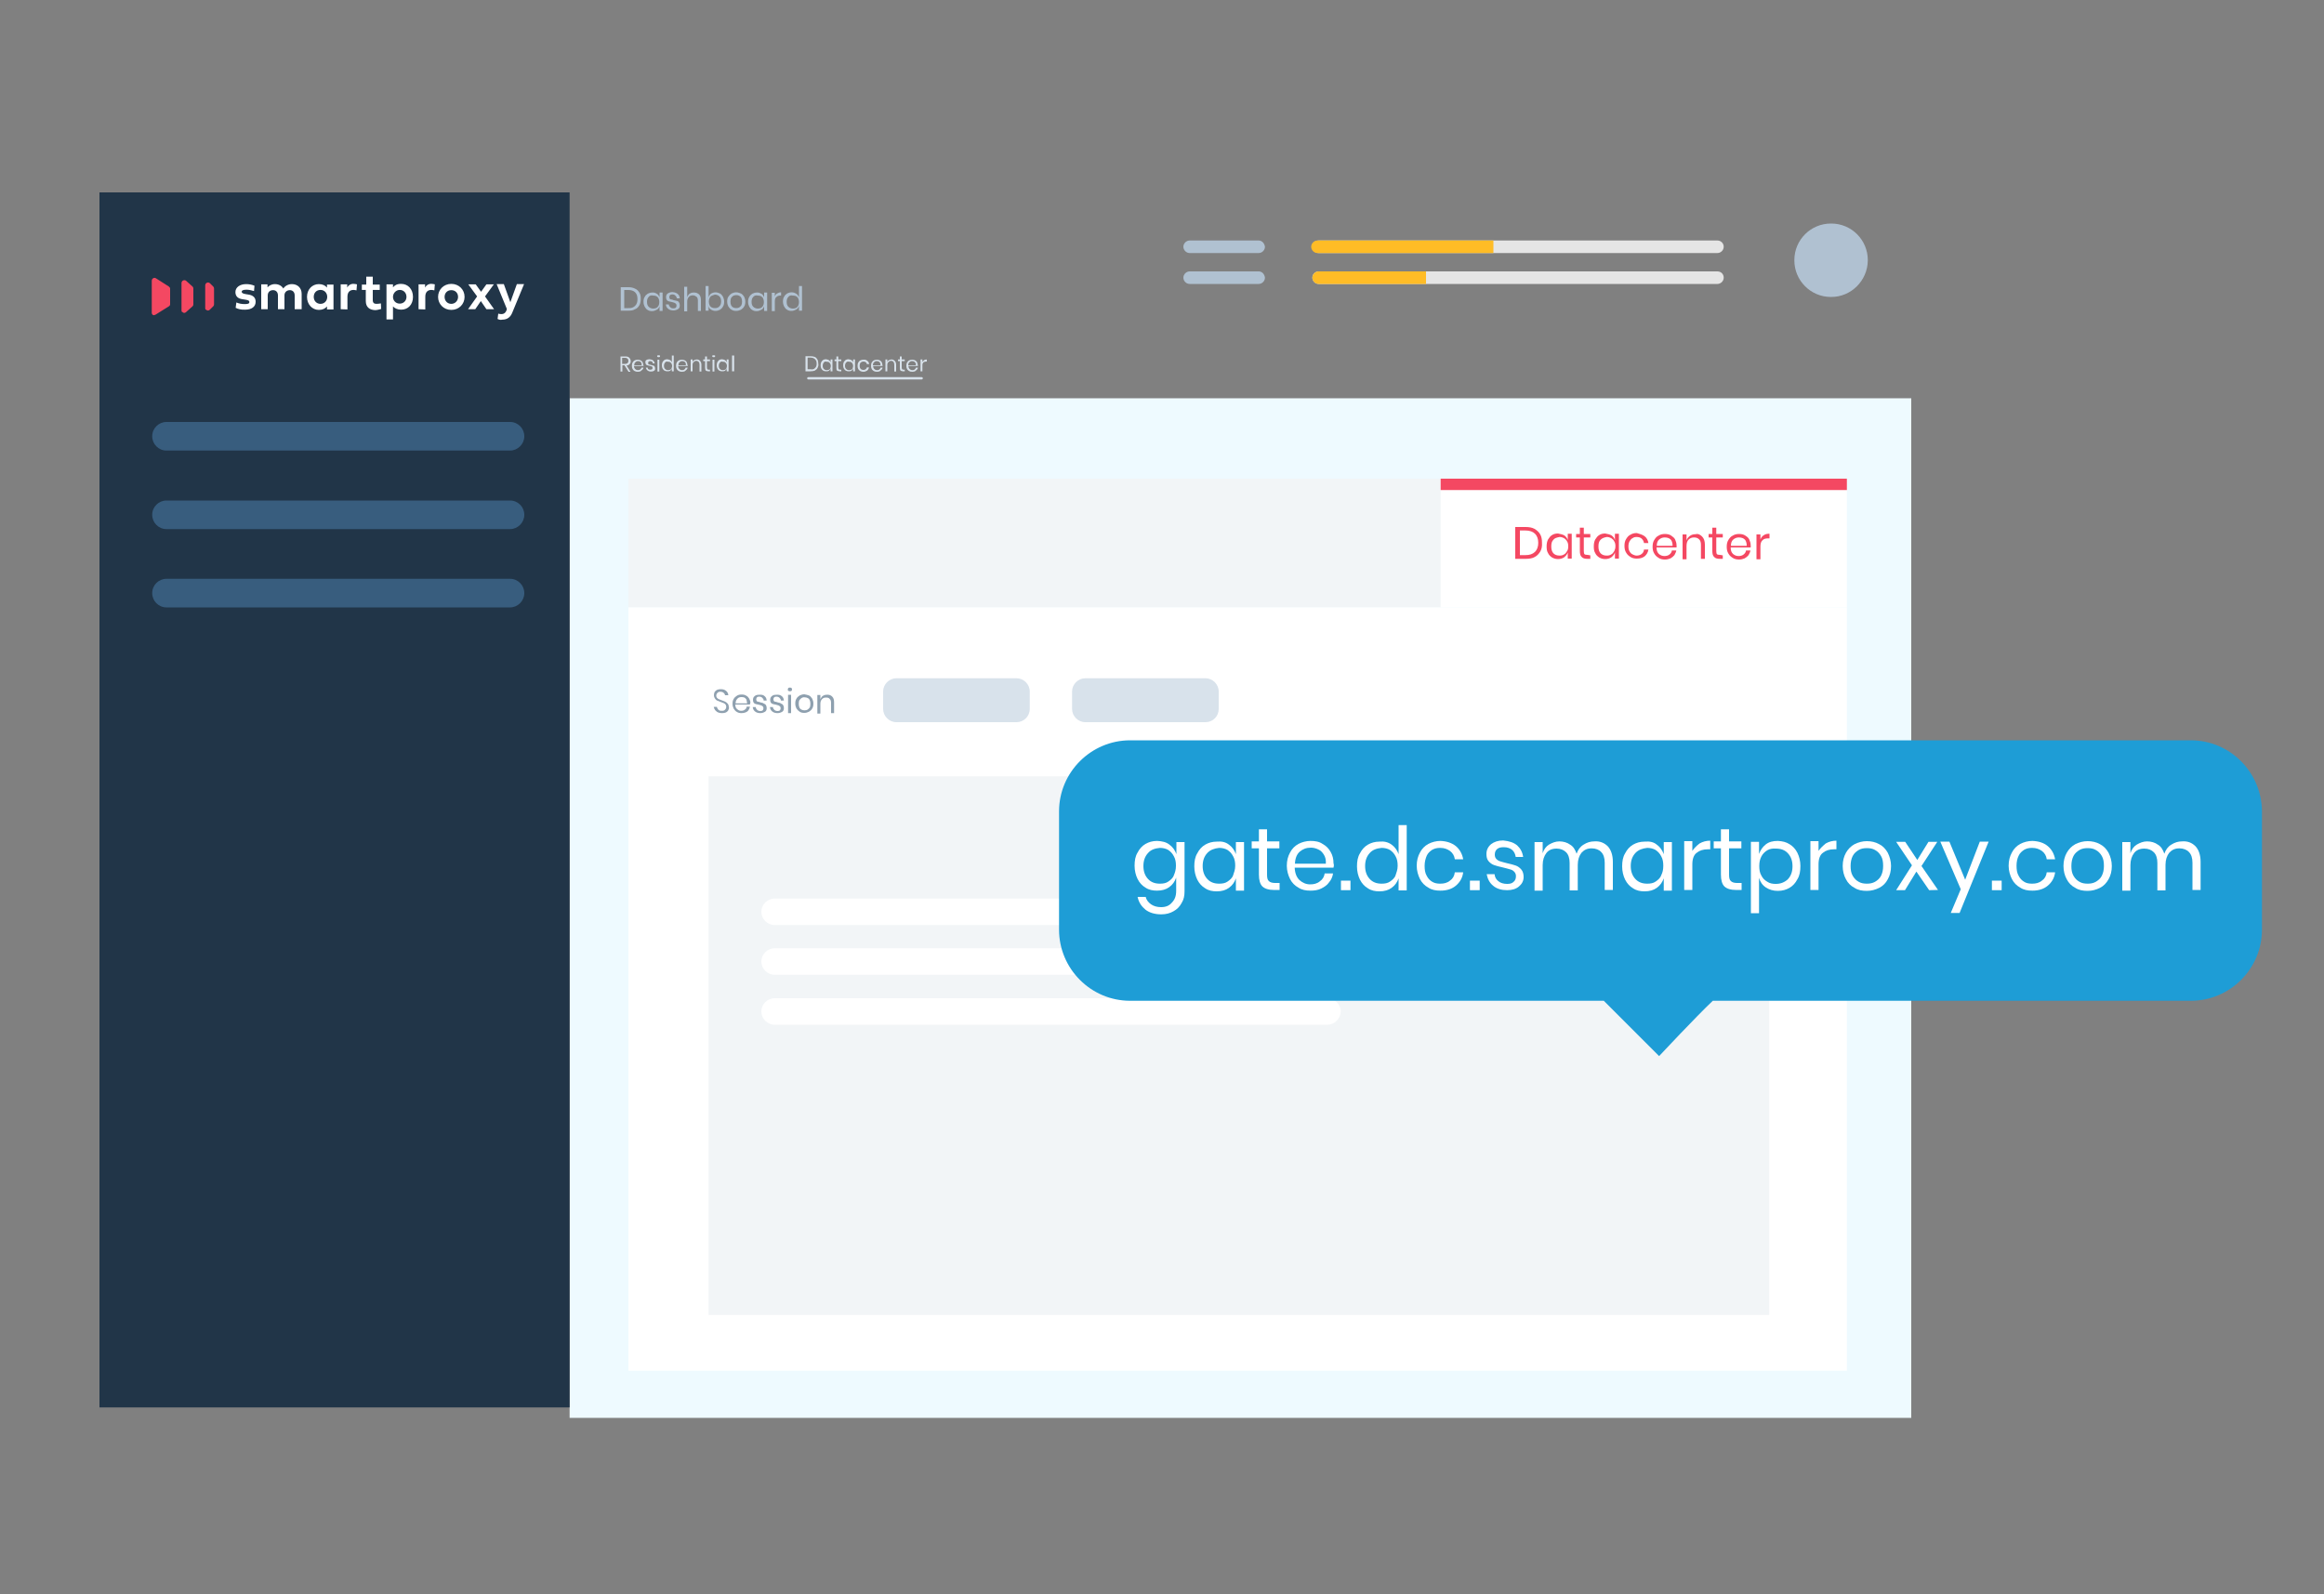 <?xml version="1.0" encoding="utf-8"?>
<!-- Generator: Adobe Illustrator 24.1.2, SVG Export Plug-In . SVG Version: 6.00 Build 0)  -->
<svg version="1.1" id="Capa_1" xmlns="http://www.w3.org/2000/svg" xmlns:xlink="http://www.w3.org/1999/xlink" x="0px" y="0px"
	 viewBox="0 0 1000 686.1" style="enable-background:new 0 0 1000 686.1;" xml:space="preserve">
<rect x="0" y="0" width="1000" height="686.1" fill="#808080" stroke="none"/>
<style type="text/css">
	.st0{fill:#B0C1D1;}
	.st1{fill:#EEFAFF;}
	.st2{fill:#D8E2EB;}
	.st3{fill:#213548;}
	.st4{fill:#FFFFFF;}
	.st5{fill:#F44862;}
	.st6{fill:#385D7E;}
	.st7{fill:#E5E5E5;}
	.st8{fill:#FFBC26;}
	.st9{fill:#F2F5F7;}
	.st10{fill:#8EA0AF;}
	.st11{fill:#1E9DD6;}
</style>
<g>
	<g>
		<path class="st0" d="M788,127.8h-0.2c-8.7,0-15.7-7.1-15.7-15.7v-0.2c0-8.7,7.1-15.7,15.7-15.7h0.2c8.7,0,15.7,7.1,15.7,15.7v0.2
			C803.6,120.8,796.5,127.8,788,127.8z"/>
		<rect x="245.1" y="171.4" class="st1" width="577.3" height="438.8"/>
		<g>
			<path class="st0" d="M275.1,131.4c-0.5,0.8-1,1.4-1.9,1.7c-0.8,0.5-1.7,0.6-2.9,0.6h-3.2v-10.1h3.2c1.2,0,2.1,0.2,2.9,0.6
				c0.8,0.3,1.4,0.9,1.9,1.7c0.5,0.8,0.6,1.6,0.6,2.7C275.7,129.8,275.5,130.7,275.1,131.4z M273.3,131.6c0.7-0.7,1-1.6,1-2.9
				c0-1.3-0.3-2.2-1-2.9c-0.7-0.7-1.7-1-3-1h-1.7v7.8h1.7C271.7,132.7,272.6,132.3,273.3,131.6z"/>
			<path class="st0" d="M282.6,126.4c0.6,0.3,0.9,0.9,1.2,1.5v-2h1.3v7.9h-1.3v-2c-0.2,0.6-0.6,1.2-1.2,1.5s-1.2,0.6-2,0.6
				c-0.7,0-1.3-0.1-1.9-0.5c-0.6-0.3-0.9-0.8-1.3-1.4c-0.3-0.6-0.5-1.3-0.5-2.1c0-0.8,0.1-1.5,0.5-2.1c0.3-0.6,0.7-1,1.3-1.4
				c0.6-0.3,1.2-0.5,1.9-0.5C281.4,125.8,282.1,126.1,282.6,126.4z M279.1,127.8c-0.5,0.5-0.7,1.2-0.7,2.1s0.2,1.6,0.7,2.1
				s1.2,0.8,2,0.8c0.5,0,0.9-0.1,1.4-0.3c0.3-0.2,0.7-0.6,0.9-1c0.2-0.5,0.3-0.9,0.3-1.5s-0.1-1-0.3-1.5c-0.2-0.5-0.6-0.8-0.9-1
				s-0.8-0.3-1.4-0.3C280.2,127,279.5,127.2,279.1,127.8z"/>
			<path class="st0" d="M291.6,126.5c0.6,0.5,0.8,1,0.9,1.9h-1.3c0-0.5-0.2-0.8-0.6-1.2s-0.8-0.5-1.3-0.5s-0.8,0.1-1,0.3
				s-0.3,0.6-0.3,0.9c0,0.2,0.1,0.5,0.2,0.7c0.2,0.2,0.3,0.3,0.7,0.3s0.6,0.2,1,0.3c0.6,0.1,1,0.2,1.4,0.3s0.7,0.3,0.9,0.7
				c0.2,0.3,0.3,0.7,0.3,1.3s-0.2,1.2-0.7,1.5s-1.2,0.6-2,0.6c-0.9,0-1.7-0.2-2.3-0.7s-0.9-1-1-1.9h1.3c0,0.5,0.2,0.8,0.6,1.2
				s0.8,0.5,1.4,0.5c0.5,0,0.8-0.1,1-0.3c0.2-0.2,0.3-0.6,0.3-0.9s-0.1-0.6-0.2-0.7c-0.2-0.2-0.3-0.3-0.7-0.5
				c-0.3-0.1-0.6-0.2-1-0.3c-0.6-0.1-1-0.2-1.4-0.3c-0.3-0.1-0.7-0.3-0.9-0.6s-0.3-0.7-0.3-1.2c0-0.7,0.2-1.2,0.7-1.6
				c0.5-0.3,1.2-0.6,2-0.6C290.5,125.8,291.1,126.1,291.6,126.5z"/>
			<path class="st0" d="M300.8,126.7c0.6,0.6,0.8,1.4,0.8,2.6v4.5h-1.3v-4.4c0-0.8-0.2-1.4-0.6-1.7c-0.4-0.3-0.9-0.6-1.6-0.6
				s-1.3,0.2-1.7,0.7c-0.5,0.5-0.7,1.2-0.7,2v4.2h-1.3v-10.6h1.3v4.5c0.2-0.6,0.6-1.2,1-1.5c0.5-0.3,1-0.5,1.7-0.5
				C299.5,125.8,300.2,126.2,300.8,126.7z"/>
			<path class="st0" d="M309.8,126.3c0.6,0.3,0.9,0.8,1.3,1.4c0.3,0.6,0.5,1.3,0.5,2.1c0,0.8-0.1,1.5-0.5,2.1
				c-0.3,0.6-0.7,1-1.3,1.4c-0.6,0.3-1.2,0.5-1.9,0.5c-0.8,0-1.4-0.2-2-0.6c-0.6-0.3-0.9-0.9-1-1.5v2h-1.3v-10.6h1.3v4.8
				c0.2-0.6,0.6-1.2,1-1.5c0.5-0.3,1.2-0.6,2-0.6C308.7,125.8,309.2,126.1,309.8,126.3z M306.2,127.3c-0.5,0.2-0.7,0.6-0.9,1
				c-0.2,0.5-0.3,0.9-0.3,1.5s0.1,1,0.3,1.5c0.2,0.5,0.6,0.8,0.9,1c0.5,0.2,0.8,0.3,1.4,0.3c0.8,0,1.5-0.2,2-0.8
				c0.5-0.5,0.7-1.2,0.7-2.1s-0.2-1.6-0.7-2.1c-0.5-0.5-1.2-0.8-2-0.8C307,127,306.6,127.1,306.2,127.3z"/>
			<path class="st0" d="M318.8,126.3c0.6,0.3,1,0.8,1.4,1.4c0.3,0.6,0.5,1.3,0.5,2.1c0,0.8-0.1,1.5-0.5,2.1c-0.3,0.6-0.8,1-1.4,1.4
				c-0.6,0.3-1.3,0.5-2,0.5s-1.4-0.1-2-0.5c-0.6-0.3-1-0.8-1.4-1.4c-0.3-0.6-0.5-1.3-0.5-2.1c0-0.8,0.1-1.5,0.5-2.1
				c0.4-0.6,0.8-1,1.4-1.4c0.6-0.3,1.3-0.5,2-0.5C317.6,125.8,318.2,126.1,318.8,126.3z M315.5,127.3c-0.3,0.2-0.7,0.6-0.9,0.9
				c-0.2,0.5-0.3,0.9-0.3,1.6c0,0.6,0.1,1.2,0.3,1.6s0.6,0.8,0.9,0.9c0.3,0.2,0.8,0.3,1.3,0.3s0.9-0.1,1.3-0.3
				c0.3-0.2,0.7-0.6,0.9-0.9c0.2-0.5,0.3-0.9,0.3-1.6c0-0.6-0.1-1.2-0.3-1.6c-0.2-0.5-0.6-0.7-0.9-0.9c-0.3-0.2-0.8-0.3-1.3-0.3
				S315.9,127.1,315.5,127.3z"/>
			<path class="st0" d="M327.6,126.4c0.6,0.3,0.9,0.9,1.2,1.5v-2h1.3v7.9h-1.3v-2c-0.2,0.6-0.6,1.2-1.2,1.5s-1.2,0.6-2,0.6
				c-0.7,0-1.3-0.1-1.9-0.5c-0.6-0.3-0.9-0.8-1.3-1.4c-0.3-0.6-0.5-1.3-0.5-2.1c0-0.8,0.1-1.5,0.5-2.1c0.3-0.6,0.7-1,1.3-1.4
				c0.6-0.3,1.2-0.5,1.9-0.5C326.4,125.8,327,126.1,327.6,126.4z M324.1,127.8c-0.5,0.5-0.7,1.2-0.7,2.1s0.2,1.6,0.7,2.1
				s1.2,0.8,2,0.8c0.5,0,0.9-0.1,1.4-0.3c0.3-0.2,0.7-0.6,0.9-1c0.2-0.5,0.3-0.9,0.3-1.5s-0.1-1-0.3-1.5c-0.2-0.5-0.6-0.8-0.9-1
				s-0.8-0.3-1.4-0.3C325.2,127,324.6,127.2,324.1,127.8z"/>
			<path class="st0" d="M334.4,126.3c0.5-0.3,1-0.5,1.7-0.5v1.4h-0.3c-0.7,0-1.3,0.2-1.7,0.6c-0.5,0.3-0.7,1-0.7,1.9v4.2h-1.3V126
				h1.3v1.6C333.6,127,333.9,126.5,334.4,126.3z"/>
			<path class="st0" d="M342.6,126.4c0.6,0.3,0.9,0.9,1.2,1.5v-4.8h1.3v10.6h-1.3v-2c-0.2,0.6-0.6,1.2-1.2,1.5s-1.2,0.6-2,0.6
				c-0.7,0-1.3-0.1-1.9-0.5c-0.6-0.3-0.9-0.8-1.3-1.4c-0.3-0.6-0.5-1.3-0.5-2.1c0-0.8,0.1-1.5,0.5-2.1c0.3-0.6,0.7-1,1.3-1.4
				c0.6-0.3,1.2-0.5,1.9-0.5C341.5,125.8,342.1,126.1,342.6,126.4z M339.2,127.8c-0.5,0.5-0.7,1.2-0.7,2.1s0.2,1.6,0.7,2.1
				s1.2,0.8,2,0.8c0.5,0,0.9-0.1,1.4-0.3c0.3-0.2,0.7-0.6,0.9-1c0.2-0.5,0.3-0.9,0.3-1.5s-0.1-1-0.3-1.5c-0.2-0.5-0.6-0.8-0.9-1
				s-0.8-0.3-1.4-0.3C340.3,127,339.6,127.2,339.2,127.8z"/>
		</g>
		<g>
			<g>
				<path class="st2" d="M270.4,159.9l-1.7-2.7h-0.9v2.7H267v-6.5h2.2c0.7,0,1.3,0.2,1.6,0.6c0.3,0.3,0.6,0.8,0.6,1.4
					s-0.1,0.9-0.5,1.3s-0.7,0.6-1.3,0.6l1.7,2.7h-0.9V159.9z M267.7,156.6h1.3c0.9,0,1.4-0.5,1.4-1.3s-0.5-1.3-1.4-1.3h-1.3V156.6z"
					/>
				<path class="st2" d="M276.9,157.5h-4.1c0,0.6,0.2,1,0.5,1.3s0.7,0.5,1.2,0.5s0.7-0.1,1-0.3c0.2-0.2,0.5-0.5,0.5-0.8h0.9
					c-0.1,0.3-0.2,0.7-0.5,0.9s-0.5,0.5-0.8,0.7c-0.3,0.1-0.7,0.2-1.2,0.2s-0.9-0.1-1.3-0.3s-0.7-0.5-0.9-0.9
					c-0.2-0.3-0.3-0.8-0.3-1.4s0.1-1,0.3-1.4c0.2-0.3,0.5-0.7,0.9-0.9s0.8-0.3,1.3-0.3s0.9,0.1,1.3,0.3c0.3,0.2,0.7,0.5,0.8,0.8
					s0.3,0.7,0.3,1.2C277,157.3,277,157.4,276.9,157.5z M276,156.2c-0.1-0.2-0.3-0.5-0.6-0.6c-0.2-0.1-0.5-0.2-0.8-0.2
					c-0.5,0-0.8,0.1-1.2,0.5c-0.3,0.2-0.5,0.7-0.5,1.3h3.2C276.1,156.7,276.1,156.4,276,156.2z"/>
				<path class="st2" d="M281.1,155.2c0.3,0.3,0.6,0.7,0.6,1.2h-0.8c0-0.3-0.1-0.6-0.3-0.7c-0.2-0.2-0.5-0.3-0.8-0.3
					s-0.6,0.1-0.7,0.2s-0.2,0.3-0.2,0.6s0,0.3,0.1,0.5c0.1,0.1,0.2,0.2,0.5,0.2c0.2,0,0.3,0.1,0.7,0.2c0.3,0.1,0.7,0.2,0.9,0.2
					c0.2,0.1,0.5,0.2,0.6,0.5c0.1,0.2,0.2,0.5,0.2,0.8c0,0.5-0.1,0.7-0.5,1c-0.3,0.2-0.7,0.3-1.3,0.3c-0.6,0-1-0.1-1.5-0.5
					c-0.3-0.2-0.6-0.7-0.7-1.2h0.8c0,0.3,0.1,0.6,0.3,0.7c0.2,0.2,0.6,0.2,0.9,0.2s0.5-0.1,0.7-0.2c0.1-0.1,0.2-0.3,0.2-0.6
					c0-0.2-0.1-0.3-0.2-0.5c-0.1-0.1-0.2-0.2-0.5-0.2c-0.1-0.1-0.5-0.1-0.7-0.2c-0.3-0.1-0.7-0.1-0.9-0.2c-0.2-0.1-0.5-0.2-0.6-0.5
					s-0.2-0.5-0.2-0.8c0-0.5,0.1-0.8,0.5-1c0.3-0.2,0.7-0.3,1.3-0.3C280.2,154.7,280.7,154.8,281.1,155.2z"/>
				<path class="st2" d="M282.9,153c0.1-0.1,0.2-0.1,0.5-0.1c0.2,0,0.3,0,0.5,0.1s0.1,0.2,0.1,0.3s0,0.2-0.1,0.3s-0.2,0.1-0.5,0.1
					c-0.2,0-0.3,0-0.5-0.1c-0.1-0.1-0.1-0.2-0.1-0.3C282.7,153.2,282.8,153,282.9,153z M283.7,154.8v5.1h-0.8v-5.1H283.7z"/>
				<path class="st2" d="M288.4,155c0.3,0.2,0.6,0.6,0.7,1v-3h0.8v6.8h-0.8v-1.3c-0.1,0.5-0.3,0.7-0.7,1c-0.3,0.3-0.8,0.3-1.3,0.3
					s-0.8-0.1-1.2-0.3c-0.3-0.2-0.6-0.5-0.8-0.9c-0.2-0.3-0.3-0.8-0.3-1.4s0.1-1,0.3-1.4c0.2-0.3,0.5-0.7,0.8-0.9s0.8-0.3,1.2-0.3
					C287.7,154.7,288,154.8,288.4,155z M286.2,156c-0.3,0.3-0.5,0.8-0.5,1.4s0.1,1,0.5,1.4c0.3,0.3,0.7,0.5,1.3,0.5
					c0.3,0,0.6-0.1,0.9-0.2s0.5-0.3,0.6-0.7c0.1-0.2,0.2-0.6,0.2-0.9s-0.1-0.7-0.2-0.9c-0.1-0.2-0.3-0.5-0.6-0.7
					c-0.2-0.2-0.6-0.2-0.9-0.2C286.9,155.5,286.5,155.6,286.2,156z"/>
				<path class="st2" d="M296,157.5h-4.2c0,0.6,0.2,1,0.5,1.3s0.7,0.5,1.2,0.5s0.7-0.1,1-0.3c0.2-0.2,0.5-0.5,0.5-0.8h0.9
					c-0.1,0.3-0.2,0.7-0.5,0.9c-0.2,0.2-0.5,0.5-0.8,0.7c-0.3,0.1-0.7,0.2-1.2,0.2s-0.9-0.1-1.3-0.3s-0.7-0.5-0.9-0.9
					c-0.2-0.3-0.3-0.8-0.3-1.4s0.1-1,0.3-1.4s0.5-0.7,0.9-0.9s0.8-0.3,1.3-0.3s0.9,0.1,1.3,0.3s0.7,0.5,0.8,0.8
					c0.1,0.3,0.3,0.7,0.3,1.2C296,157.3,296,157.4,296,157.5z M295,156.2c-0.1-0.2-0.3-0.5-0.6-0.6c-0.2-0.1-0.5-0.2-0.8-0.2
					c-0.5,0-0.8,0.1-1.2,0.5c-0.3,0.2-0.5,0.7-0.5,1.3h3.2C295.2,156.7,295.1,156.4,295,156.2z"/>
				<path class="st2" d="M301.2,155.3c0.3,0.3,0.6,0.9,0.6,1.6v3H301V157c0-0.5-0.1-0.9-0.3-1.2c-0.2-0.2-0.6-0.5-1-0.5
					c-0.5,0-0.8,0.1-1.2,0.5s-0.5,0.7-0.5,1.3v2.7h-0.8v-5.1h0.8v1.2c0.1-0.5,0.3-0.7,0.7-0.9s0.7-0.3,1.2-0.3
					C300.4,154.7,300.9,154.9,301.2,155.3z"/>
				<path class="st2" d="M305.5,159.1v0.7h-0.6c-0.5,0-0.9-0.1-1.2-0.3c-0.2-0.2-0.3-0.7-0.3-1.3v-2.8h-0.8v-0.7h0.8v-1.3h0.8v1.3
					h1.3v0.7h-1.3v2.8c0,0.3,0.1,0.6,0.2,0.7s0.3,0.2,0.6,0.2L305.5,159.1L305.5,159.1z"/>
				<path class="st2" d="M306.6,153c0.1-0.1,0.2-0.1,0.5-0.1c0.1,0,0.3,0,0.5,0.1s0.1,0.2,0.1,0.3s0,0.2-0.1,0.3s-0.2,0.1-0.5,0.1
					c-0.1,0-0.3,0-0.5-0.1c-0.1-0.1-0.1-0.2-0.1-0.3C306.3,153.2,306.5,153,306.6,153z M307.4,154.8v5.1h-0.8v-5.1H307.4z"/>
				<path class="st2" d="M312,155c0.3,0.2,0.6,0.6,0.7,1v-1.3h0.8v5.1h-0.8v-1.3c-0.1,0.5-0.3,0.7-0.7,1c-0.3,0.3-0.8,0.3-1.3,0.3
					s-0.8-0.1-1.2-0.3c-0.3-0.2-0.6-0.5-0.8-0.9c-0.2-0.3-0.3-0.8-0.3-1.4s0.1-1,0.3-1.4c0.2-0.3,0.5-0.7,0.8-0.9s0.8-0.3,1.2-0.3
					C311.3,154.7,311.7,154.8,312,155z M309.8,156c-0.3,0.3-0.5,0.8-0.5,1.4s0.1,1,0.5,1.4c0.3,0.3,0.7,0.5,1.3,0.5
					c0.3,0,0.6-0.1,0.9-0.2s0.5-0.3,0.6-0.7c0.1-0.2,0.2-0.6,0.2-0.9s-0.1-0.7-0.2-0.9c-0.1-0.2-0.3-0.5-0.6-0.7
					c-0.2-0.2-0.6-0.2-0.9-0.2C310.5,155.5,310.2,155.6,309.8,156z"/>
				<path class="st2" d="M315.9,153v6.8H315V153H315.9z"/>
			</g>
		</g>
		<g>
			<path class="st2" d="M351.8,158.3c-0.2,0.5-0.7,0.9-1.2,1.2c-0.5,0.2-1.2,0.3-1.9,0.3h-2.1v-6.5h2.1c0.7,0,1.4,0.1,1.9,0.3
				c0.5,0.2,0.9,0.7,1.2,1.2c0.2,0.5,0.3,1,0.3,1.7C352.3,157.3,352,157.8,351.8,158.3z M350.7,158.4c0.5-0.5,0.7-1,0.7-1.9
				s-0.2-1.4-0.7-1.9s-1.2-0.7-2-0.7h-1.2v5h1.2C349.6,159.1,350.2,158.9,350.7,158.4z"/>
			<path class="st2" d="M356.7,155c0.3,0.2,0.6,0.6,0.7,1v-1.3h0.8v5.1h-0.8v-1.3c-0.1,0.5-0.3,0.7-0.7,1c-0.3,0.3-0.8,0.3-1.3,0.3
				s-0.8-0.1-1.2-0.3c-0.3-0.2-0.6-0.5-0.8-0.9c-0.2-0.3-0.3-0.8-0.3-1.4s0.1-1,0.3-1.4c0.2-0.3,0.5-0.7,0.8-0.9
				c0.3-0.2,0.8-0.3,1.2-0.3C356,154.7,356.3,154.8,356.7,155z M354.5,156c-0.3,0.3-0.5,0.8-0.5,1.4s0.1,1,0.5,1.4
				c0.3,0.3,0.7,0.5,1.3,0.5c0.3,0,0.6-0.1,0.9-0.2s0.5-0.3,0.6-0.7c0.1-0.2,0.2-0.6,0.2-0.9s-0.1-0.7-0.2-0.9
				c-0.1-0.2-0.3-0.5-0.6-0.7c-0.2-0.2-0.6-0.2-0.9-0.2C355.2,155.5,354.7,155.6,354.5,156z"/>
			<path class="st2" d="M362,159.1v0.7h-0.6c-0.5,0-0.9-0.1-1.2-0.3s-0.3-0.7-0.3-1.3v-2.8h-0.8v-0.7h0.8v-1.3h0.8v1.3h1.3v0.7h-1.3
				v2.8c0,0.3,0.1,0.6,0.2,0.7s0.3,0.2,0.6,0.2L362,159.1L362,159.1z"/>
			<path class="st2" d="M366.4,155c0.3,0.2,0.6,0.6,0.7,1v-1.3h0.8v5.1h-0.8v-1.3c-0.1,0.5-0.3,0.7-0.7,1c-0.3,0.3-0.8,0.3-1.3,0.3
				s-0.8-0.1-1.2-0.3c-0.3-0.2-0.6-0.5-0.8-0.9c-0.2-0.3-0.3-0.8-0.3-1.4s0.1-1,0.3-1.4c0.2-0.3,0.5-0.7,0.8-0.9
				c0.3-0.2,0.8-0.3,1.2-0.3C365.6,154.7,366.1,154.8,366.4,155z M364.1,156c-0.3,0.3-0.5,0.8-0.5,1.4s0.1,1,0.5,1.4
				c0.3,0.3,0.7,0.5,1.3,0.5c0.3,0,0.6-0.1,0.9-0.2s0.5-0.3,0.6-0.7c0.1-0.2,0.2-0.6,0.2-0.9s-0.1-0.7-0.2-0.9
				c-0.1-0.2-0.3-0.5-0.6-0.7c-0.2-0.2-0.6-0.2-0.9-0.2C364.9,155.5,364.5,155.6,364.1,156z"/>
			<path class="st2" d="M373.2,155.3c0.5,0.3,0.7,0.8,0.8,1.4h-1c-0.1-0.3-0.2-0.7-0.5-0.8c-0.2-0.2-0.6-0.3-1-0.3
				c-0.3,0-0.6,0.1-0.8,0.2s-0.5,0.3-0.6,0.6c-0.1,0.2-0.2,0.6-0.2,1c0,0.5,0.1,0.8,0.2,1s0.3,0.5,0.6,0.6c0.2,0.1,0.5,0.2,0.8,0.2
				c0.5,0,0.7-0.1,1-0.3c0.2-0.2,0.5-0.5,0.5-0.8h0.9c-0.1,0.6-0.3,1-0.8,1.4c-0.5,0.3-0.9,0.5-1.6,0.5c-0.5,0-0.9-0.1-1.3-0.3
				c-0.3-0.2-0.7-0.5-0.9-0.9c-0.2-0.3-0.3-0.8-0.3-1.4s0.1-1,0.3-1.4c0.2-0.3,0.5-0.7,0.9-0.9c0.5-0.2,0.8-0.3,1.3-0.3
				C372.2,154.7,372.8,154.9,373.2,155.3z"/>
			<path class="st2" d="M379.8,157.5h-4.1c0,0.6,0.2,1,0.5,1.3s0.7,0.5,1.2,0.5s0.7-0.1,1-0.3c0.2-0.2,0.5-0.5,0.5-0.8h0.9
				c-0.1,0.3-0.2,0.7-0.5,0.9s-0.5,0.5-0.8,0.7c-0.3,0.1-0.7,0.2-1.2,0.2s-0.9-0.1-1.3-0.3c-0.3-0.2-0.7-0.5-0.9-0.9
				c-0.2-0.3-0.3-0.8-0.3-1.4s0.1-1,0.3-1.4c0.2-0.3,0.5-0.7,0.9-0.9c0.5-0.2,0.8-0.3,1.3-0.3s0.9,0.1,1.3,0.3
				c0.3,0.2,0.7,0.5,0.8,0.8c0.1,0.3,0.3,0.7,0.3,1.2C379.8,157.3,379.8,157.4,379.8,157.5z M378.7,156.2c-0.1-0.2-0.3-0.5-0.6-0.6
				c-0.2-0.1-0.5-0.2-0.8-0.2c-0.5,0-0.8,0.1-1.2,0.5c-0.3,0.2-0.5,0.7-0.5,1.3h3.2C379,156.7,378.8,156.4,378.7,156.2z"/>
			<path class="st2" d="M385,155.3c0.3,0.3,0.6,0.9,0.6,1.6v3h-0.8V157c0-0.5-0.1-0.9-0.3-1.2s-0.6-0.5-1-0.5
				c-0.5,0-0.8,0.1-1.2,0.5s-0.5,0.7-0.5,1.3v2.7H381v-5.1h0.8v1.2c0.1-0.5,0.3-0.7,0.7-0.9s0.7-0.3,1.2-0.3
				C384.2,154.7,384.6,154.9,385,155.3z"/>
			<path class="st2" d="M389.3,159.1v0.7h-0.6c-0.5,0-0.9-0.1-1.2-0.3c-0.2-0.2-0.3-0.7-0.3-1.3v-2.8h-0.8v-0.7h0.8v-1.3h0.8v1.3
				h1.3v0.7H388v2.8c0,0.3,0.1,0.6,0.2,0.7s0.3,0.2,0.6,0.2L389.3,159.1L389.3,159.1z"/>
			<path class="st2" d="M395,157.5h-4.1c0,0.6,0.2,1,0.5,1.3s0.7,0.5,1.2,0.5s0.7-0.1,1-0.3c0.2-0.2,0.5-0.5,0.5-0.8h0.9
				c-0.1,0.3-0.2,0.7-0.5,0.9c-0.2,0.2-0.5,0.5-0.8,0.7c-0.3,0.1-0.7,0.2-1.2,0.2s-0.9-0.1-1.3-0.3c-0.3-0.2-0.7-0.5-0.9-0.9
				c-0.2-0.3-0.3-0.8-0.3-1.4s0.1-1,0.3-1.4c0.2-0.3,0.5-0.7,0.9-0.9c0.5-0.2,0.8-0.3,1.3-0.3s0.9,0.1,1.3,0.3
				c0.3,0.2,0.7,0.5,0.8,0.8c0.1,0.3,0.3,0.7,0.3,1.2C395,157.3,395,157.4,395,157.5z M393.9,156.2c-0.1-0.2-0.3-0.5-0.6-0.6
				c-0.2-0.1-0.5-0.2-0.8-0.2c-0.5,0-0.8,0.1-1.2,0.5c-0.3,0.2-0.5,0.7-0.5,1.3h3.2C394.2,156.7,394.2,156.4,393.9,156.2z"/>
			<path class="st2" d="M397.6,155c0.3-0.2,0.7-0.3,1.2-0.3v0.9h-0.2c-0.5,0-0.8,0.1-1.2,0.3c-0.3,0.2-0.5,0.7-0.5,1.2v2.7h-0.8
				v-5.1h0.8v1C397.2,155.5,397.4,155.2,397.6,155z"/>
		</g>
		<rect x="42.8" y="82.8" class="st3" width="202.3" height="522.9"/>
		<g id="Logo_1_" transform="translate(130.001 506.471)">
			<path id="Union_56_1_" class="st4" d="M84.1-369.2l0.3-2.3c0.5,0.2,0.9,0.2,1.4,0.2c1.2,0,2-0.8,2.3-2.2l-4.4-10.7h3.1l2.8,7.8
				l2.8-7.8h3.1l-5,12.1c-0.8,2.1-2.2,3.2-4.4,3.2C85.4-368.7,84.7-368.9,84.1-369.2z M36.3-369v-15.1h2.8v1.3
				c0.7-0.9,1.7-1.5,3.5-1.5c3,0,5.1,2.3,5.1,5.6c0,3.3-2.1,5.5-5.1,5.5c-1.5,0-2.8-0.6-3.5-1.4v5.6H36.3L36.3-369z M39.1-378.7
				c0,1.6,1.2,2.9,2.9,2.9s2.9-1.3,2.9-2.9c0-1.7-1.2-3-2.9-3C40.4-381.7,39.1-380.3,39.1-378.7z M27.4-376.9v-4.8h-1.7v-2.3h1.9
				v-3.4h2.8v3.4h3v2.3h-3v4.4c0,1.2,0.6,1.6,1.6,1.6c0.6,0,1.2-0.1,1.9-0.2l0.1,2.4c-0.8,0.2-1.7,0.5-2.6,0.5
				C29-373.1,27.4-374.3,27.4-376.9L27.4-376.9z M58.5-378.7c0-3.1,2.4-5.6,5.7-5.6c3.2,0,5.7,2.4,5.7,5.6c0,3.1-2.4,5.6-5.7,5.6
				S58.5-375.6,58.5-378.7L58.5-378.7z M61.3-378.7c0,1.7,1.2,3,2.9,3c1.6,0,2.9-1.3,2.9-3c0-1.7-1.2-2.9-2.9-2.9
				C62.4-381.6,61.3-380.3,61.3-378.7L61.3-378.7z M2.1-378.7c0-3.2,2.2-5.5,5.1-5.5c1.6,0,2.8,0.6,3.5,1.5v-1.3h2.8v10.7h-2.8v-1.3
				c-0.7,0.9-1.9,1.5-3.5,1.5C4.3-373.1,2.1-375.5,2.1-378.7L2.1-378.7z M5-378.7c0,1.7,1.2,3,2.9,3s2.9-1.3,2.9-3
				c0-1.7-1.2-3-2.9-3S5-380.5,5-378.7L5-378.7z M-28.6-374l0.3-2.3c1.2,0.5,2.3,0.7,3.6,0.7c1.4,0,2-0.2,2-0.9c0-0.6-0.5-0.8-1.7-1
				l-1.3-0.2c-2.1-0.3-3-1.4-3-3.1c0-2,1.9-3.4,4.6-3.4c1.3,0,2.4,0.2,3.6,0.7l-0.2,2.3c-1-0.3-2.1-0.6-3.2-0.6
				c-1.4,0-2.1,0.3-2.1,0.9c0,0.5,0.5,0.8,1.7,1l1.2,0.2c2.1,0.3,3.1,1.4,3.1,3.1c0,2.1-1.7,3.4-4.5,3.4
				C-26.1-373.1-27.7-373.5-28.6-374z M79.3-373.4l-2.4-3.5l-2.4,3.5h-3.1l3.9-5.5l-3.8-5.2h3.2l2.3,3.2l2.3-3.2h3.2l-3.8,5.2
				l3.9,5.5H79.3z M50.1-373.4v-10.7h2.8v1.4c0.5-1,1.6-1.7,2.8-1.6c0.5,0,0.9,0.1,1.4,0.2l-0.2,2.6c-0.5-0.1-0.8-0.2-1.3-0.2
				c-1.3,0-2.6,0.7-2.6,2.9v5.5L50.1-373.4L50.1-373.4z M16.6-373.4v-10.7h2.8v1.4c0.5-1,1.6-1.7,2.8-1.6c0.5,0,0.9,0.1,1.4,0.2
				l-0.2,2.6c-0.5-0.1-0.8-0.2-1.3-0.2c-1.3,0-2.6,0.7-2.6,2.9v5.5L16.6-373.4L16.6-373.4z M-3.2-373.4v-5.9c0-1.5-0.9-2.3-2.1-2.3
				s-2.3,0.8-2.3,2.2v6h-2.8v-5.9c0-1.5-0.9-2.3-2.1-2.3c-1.3,0-2.3,0.8-2.3,2.3v5.9h-2.8v-10.7h2.7v1.3c0.6-0.7,1.7-1.4,3.2-1.4
				c1.6,0,2.9,0.7,3.6,1.9c0.8-1.2,2.2-1.9,3.7-1.9c2.4,0,4.2,1.6,4.2,4.2v6.6H-3.2L-3.2-373.4z"/>
			<path id="Union_55_1_" class="st5" d="M-64.7-371.8v-13.9c0-0.6,0.5-1.2,1.2-1.2c0.2,0,0.5,0.1,0.6,0.2l5.5,3.5
				c0.3,0.2,0.6,0.6,0.6,0.9v6.8c0,0.3-0.2,0.7-0.6,0.9l-5.6,3.5c-0.2,0.1-0.3,0.2-0.6,0.2C-64.1-370.6-64.7-371.2-64.7-371.8z
				 M-51.9-372.8v-11.9c0-0.6,0.5-1.2,1.2-1.2c0.2,0,0.6,0.1,0.7,0.2l2.9,2.6c0.2,0.2,0.3,0.5,0.3,0.8v6.8c0,0.3-0.1,0.6-0.3,0.8
				l-2.9,2.6c-0.5,0.5-1.2,0.3-1.5-0.1C-51.8-372.2-51.9-372.5-51.9-372.8L-51.9-372.8z M-41.7-373.8v-9.9c0-0.6,0.5-1.2,1.2-1.2
				c0.3,0,0.6,0.1,0.8,0.3l1.5,1.5c0.2,0.2,0.3,0.5,0.3,0.8v6.8c0,0.3-0.1,0.6-0.3,0.8l-1.5,1.5c-0.5,0.5-1.2,0.5-1.6,0
				C-41.6-373.1-41.7-373.5-41.7-373.8z"/>
		</g>
		<path class="st6" d="M219.5,193.9H71.6c-3.4,0-6.1-2.8-6.1-6.1v-0.1c0-3.4,2.8-6.1,6.1-6.1h147.9c3.4,0,6.1,2.8,6.1,6.1v0.1
			C225.6,191.1,222.8,193.9,219.5,193.9z"/>
		<path class="st6" d="M219.5,227.7H71.6c-3.4,0-6.1-2.8-6.1-6.1v-0.1c0-3.4,2.8-6.1,6.1-6.1h147.9c3.4,0,6.1,2.8,6.1,6.1v0.1
			C225.6,224.9,222.8,227.7,219.5,227.7z"/>
		<path class="st6" d="M219.5,261.4H71.6c-3.4,0-6.1-2.8-6.1-6.1v-0.1c0-3.4,2.8-6.1,6.1-6.1h147.9c3.4,0,6.1,2.8,6.1,6.1v0.1
			C225.6,258.6,222.8,261.4,219.5,261.4z"/>
		<path class="st7" d="M739,103.5H567.4c-1.4,0-2.7,1.2-2.7,2.7l0,0c0,1.4,1.2,2.7,2.7,2.7H739c1.4,0,2.7-1.2,2.7-2.7l0,0
			C741.7,104.7,740.5,103.5,739,103.5z"/>
		<path class="st7" d="M739,116.8H567.4c-1.4,0-2.7,1.2-2.7,2.7l0,0c0,1.4,1.2,2.7,2.7,2.7H739c1.4,0,2.7-1.2,2.7-2.7l0,0
			C741.7,117.9,740.5,116.8,739,116.8z"/>
		<path class="st0" d="M541.6,103.5h-29.7c-1.4,0-2.7,1.2-2.7,2.7l0,0c0,1.4,1.2,2.7,2.7,2.7h29.7c1.4,0,2.7-1.2,2.7-2.7l0,0
			C544.1,104.7,543,103.5,541.6,103.5z"/>
		<path class="st0" d="M541.6,116.8h-29.7c-1.4,0-2.7,1.2-2.7,2.7l0,0c0,1.4,1.2,2.7,2.7,2.7h29.7c1.4,0,2.7-1.2,2.7-2.7l0,0
			C544.1,117.9,543,116.8,541.6,116.8z"/>
		<path class="st8" d="M642.6,103.5h-75.7c-1.4,0-2.7,1.2-2.7,2.7l0,0c0,1.4,1.2,2.7,2.7,2.7h75.7V103.5z"/>
		<path class="st8" d="M613.6,116.8h-46.2c-1.4,0-2.7,1.2-2.7,2.7l0,0c0,1.4,1.2,2.7,2.7,2.7h46.2V116.8z"/>
		<path class="st2" d="M396.6,163.3h-48.8c-0.2,0-0.5-0.2-0.5-0.5l0,0c0-0.2,0.2-0.5,0.5-0.5h48.8c0.2,0,0.5,0.2,0.5,0.5l0,0
			C397.1,163.1,396.8,163.3,396.6,163.3z"/>
	</g>
	<rect x="270.4" y="206" class="st9" width="174.8" height="55.4"/>
	<rect x="445.2" y="206" class="st9" width="174.8" height="55.4"/>
	<rect x="619.9" y="206" class="st4" width="174.8" height="55.4"/>
	<rect x="270.4" y="261.4" class="st4" width="524.3" height="328.5"/>
	<g>
		<path class="st5" d="M662.8,237.3c-0.6,1-1.4,1.9-2.4,2.4c-1,0.6-2.4,0.8-3.9,0.8H652v-13.7h4.4c1.5,0,2.8,0.2,3.9,0.8
			c1,0.6,1.9,1.4,2.4,2.3c0.6,1,0.8,2.2,0.8,3.6C663.6,235.1,663.4,236.2,662.8,237.3z M660.5,237.5c0.9-0.9,1.4-2.2,1.4-3.9
			s-0.5-3-1.4-3.9s-2.3-1.4-4.1-1.4H654v10.6h2.4C658.2,238.9,659.4,238.5,660.5,237.5z"/>
		<path class="st5" d="M673.1,230.4c0.7,0.5,1.3,1.2,1.5,2.1v-2.8h1.7v10.7h-1.7v-2.7c-0.2,0.8-0.8,1.5-1.5,2.1
			c-0.7,0.5-1.6,0.8-2.7,0.8c-0.9,0-1.7-0.2-2.6-0.7c-0.7-0.5-1.3-1-1.7-1.9c-0.5-0.8-0.6-1.7-0.6-2.9c0-1.2,0.2-2.1,0.6-2.9
			c0.5-0.8,1-1.5,1.7-1.9c0.7-0.5,1.6-0.7,2.6-0.7C671.5,229.8,672.3,230,673.1,230.4z M668.4,232.3c-0.7,0.7-0.9,1.6-0.9,2.9
			s0.3,2.2,0.9,2.9c0.7,0.7,1.5,1,2.7,1c0.7,0,1.3-0.1,1.9-0.5c0.6-0.3,0.9-0.8,1.3-1.4s0.5-1.3,0.5-2.1s-0.1-1.5-0.5-2.1
			c-0.3-0.6-0.7-1-1.3-1.4c-0.6-0.3-1.2-0.5-1.9-0.5C669.9,231.3,668.9,231.6,668.4,232.3z"/>
		<path class="st5" d="M684.3,239v1.5H683c-1,0-1.9-0.2-2.4-0.8c-0.6-0.5-0.8-1.4-0.8-2.6v-5.8h-1.6v-1.5h1.6v-2.7h1.7v2.7h2.8v1.5
			h-2.8v5.8c0,0.7,0.1,1.2,0.3,1.4c0.2,0.2,0.7,0.3,1.3,0.3L684.3,239L684.3,239z"/>
		<path class="st5" d="M693.4,230.4c0.7,0.5,1.3,1.2,1.5,2.1v-2.8h1.7v10.7h-1.7v-2.7c-0.2,0.8-0.8,1.5-1.5,2.1
			c-0.7,0.5-1.6,0.8-2.7,0.8c-0.9,0-1.7-0.2-2.6-0.7c-0.7-0.5-1.3-1-1.7-1.9c-0.5-0.8-0.6-1.7-0.6-2.9c0-1.2,0.2-2.1,0.6-2.9
			c0.5-0.8,1-1.5,1.7-1.9c0.7-0.5,1.6-0.7,2.6-0.7C691.8,229.8,692.7,230,693.4,230.4z M688.7,232.3c-0.7,0.7-0.9,1.6-0.9,2.9
			s0.3,2.2,0.9,2.9c0.7,0.7,1.5,1,2.7,1c0.7,0,1.3-0.1,1.9-0.5c0.6-0.3,0.9-0.8,1.3-1.4c0.3-0.6,0.5-1.3,0.5-2.1s-0.1-1.5-0.5-2.1
			c-0.3-0.6-0.7-1-1.3-1.4c-0.6-0.3-1.2-0.5-1.9-0.5C690.2,231.3,689.4,231.6,688.7,232.3z"/>
		<path class="st5" d="M707.7,230.8c0.9,0.7,1.4,1.7,1.6,2.9h-1.9c-0.1-0.8-0.5-1.4-1-1.9c-0.6-0.5-1.3-0.7-2.2-0.7
			c-0.6,0-1.2,0.1-1.7,0.5c-0.5,0.2-0.9,0.7-1.3,1.3c-0.3,0.6-0.5,1.3-0.5,2.2c0,0.8,0.1,1.6,0.5,2.2c0.3,0.6,0.7,1,1.3,1.3
			c0.5,0.2,1,0.5,1.7,0.5c0.8,0,1.6-0.2,2.2-0.7c0.6-0.5,0.9-1,1-1.9h1.9c-0.2,1.3-0.8,2.2-1.6,2.9c-0.9,0.7-2,1-3.4,1
			c-1,0-2-0.2-2.7-0.7c-0.8-0.5-1.4-1-1.9-1.9c-0.5-0.8-0.7-1.7-0.7-2.9c0-1.2,0.2-2.1,0.7-2.9s1-1.5,1.9-1.9
			c0.8-0.5,1.7-0.7,2.7-0.7C705.6,229.8,706.8,230.1,707.7,230.8z"/>
		<path class="st5" d="M721.4,235.6h-8.6c0,1.3,0.3,2.1,1,2.8c0.7,0.6,1.5,0.9,2.4,0.9c0.8,0,1.6-0.2,2.2-0.7c0.6-0.5,0.9-1,1-1.7
			h1.9c-0.1,0.7-0.5,1.4-0.8,2c-0.5,0.6-1,1-1.7,1.4c-0.7,0.3-1.5,0.5-2.4,0.5c-1,0-2-0.2-2.7-0.7c-0.8-0.5-1.4-1-1.9-1.9
			c-0.5-0.8-0.7-1.7-0.7-2.9c0-1.2,0.2-2.1,0.7-2.9s1-1.5,1.9-1.9c0.8-0.5,1.7-0.7,2.7-0.7s2,0.2,2.7,0.7s1.4,1,1.7,1.7
			s0.6,1.5,0.6,2.4C721.5,235,721.4,235.3,721.4,235.6z M719.3,232.8c-0.3-0.6-0.7-0.9-1.3-1.2c-0.5-0.2-1-0.3-1.7-0.3
			c-0.9,0-1.7,0.3-2.4,0.9s-1,1.5-1,2.7h6.8C719.7,233.9,719.5,233.2,719.3,232.8z"/>
		<path class="st5" d="M732.4,230.9c0.8,0.8,1.2,2,1.2,3.5v6.1h-1.7v-6c0-1-0.2-1.9-0.8-2.4c-0.6-0.6-1.3-0.8-2.2-0.8
			s-1.7,0.3-2.3,0.9s-0.9,1.5-0.9,2.8v5.7H724V230h1.7v2.6c0.2-0.8,0.8-1.5,1.5-2s1.5-0.7,2.4-0.7
			C730.7,229.6,731.6,230.1,732.4,230.9z"/>
		<path class="st5" d="M741.3,239v1.5H740c-1,0-1.9-0.2-2.4-0.8c-0.6-0.5-0.8-1.4-0.8-2.6v-5.8h-1.6v-1.5h1.6v-2.7h1.7v2.7h2.8v1.5
			h-2.8v5.8c0,0.7,0.1,1.2,0.3,1.4c0.2,0.2,0.7,0.3,1.3,0.3L741.3,239L741.3,239z"/>
		<path class="st5" d="M753.3,235.6h-8.6c0,1.3,0.3,2.1,1,2.8c0.7,0.6,1.5,0.9,2.4,0.9c0.8,0,1.6-0.2,2.2-0.7c0.6-0.5,0.9-1,1-1.7
			h1.9c-0.1,0.7-0.5,1.4-0.8,2c-0.5,0.6-1,1-1.7,1.4c-0.7,0.3-1.5,0.5-2.4,0.5c-1,0-2-0.2-2.7-0.7c-0.8-0.5-1.4-1-1.9-1.9
			c-0.5-0.8-0.7-1.7-0.7-2.9c0-1.2,0.2-2.1,0.7-2.9s1-1.5,1.9-1.9c0.8-0.5,1.7-0.7,2.7-0.7s2,0.2,2.7,0.7c0.8,0.5,1.4,1,1.7,1.7
			s0.6,1.5,0.6,2.4C753.4,235,753.3,235.3,753.3,235.6z M751.2,232.8c-0.3-0.6-0.7-0.9-1.3-1.2c-0.5-0.2-1-0.3-1.7-0.3
			c-0.9,0-1.7,0.3-2.4,0.9s-1,1.5-1,2.7h6.8C751.6,233.9,751.4,233.2,751.2,232.8z"/>
		<path class="st5" d="M759,230.3c0.7-0.5,1.5-0.6,2.4-0.6v2h-0.6c-1,0-1.9,0.2-2.4,0.8c-0.6,0.5-0.9,1.4-0.9,2.6v5.6h-1.7V230h1.7
			v2.2C757.8,231.3,758.3,230.7,759,230.3z"/>
	</g>
	<rect x="619.9" y="206" class="st5" width="174.8" height="4.9"/>
	<path class="st2" d="M437.4,310.8h-51.7c-3.1,0-5.7-2.6-5.7-5.7v-7.5c0-3.1,2.6-5.7,5.7-5.7h51.7c3.1,0,5.7,2.6,5.7,5.7v7.5
		C443.1,308.3,440.5,310.8,437.4,310.8z"/>
	<path class="st2" d="M518.7,310.8H467c-3.1,0-5.7-2.6-5.7-5.7v-7.5c0-3.1,2.6-5.7,5.7-5.7h51.7c3.1,0,5.7,2.6,5.7,5.7v7.5
		C524.4,308.3,521.9,310.8,518.7,310.8z"/>
	<rect x="304.9" y="334.1" class="st9" width="456.4" height="231.8"/>
	<g>
		<path class="st10" d="M313.4,305.6c-0.2,0.5-0.6,0.7-1,1c-0.5,0.2-1,0.3-1.7,0.3s-1.3-0.1-1.7-0.3c-0.5-0.2-0.9-0.6-1.3-1
			c-0.3-0.5-0.5-0.9-0.6-1.4h1.4c0,0.2,0.1,0.6,0.3,0.8c0.1,0.2,0.3,0.5,0.7,0.7c0.3,0.2,0.7,0.2,1.2,0.2c0.6,0,1-0.1,1.3-0.5
			c0.3-0.3,0.5-0.7,0.5-1.2s-0.1-0.7-0.3-1c-0.2-0.3-0.5-0.5-0.8-0.6s-0.7-0.3-1.3-0.5c-0.6-0.2-1.2-0.5-1.5-0.6s-0.7-0.5-0.9-0.8
			c-0.2-0.3-0.5-0.8-0.5-1.5c0-0.6,0.1-0.9,0.3-1.4c0.2-0.3,0.6-0.7,1-0.9c0.5-0.2,1-0.3,1.6-0.3c1,0,1.7,0.2,2.3,0.7
			c0.6,0.5,0.9,1,1,1.9H312c-0.1-0.3-0.2-0.7-0.6-1c-0.3-0.3-0.8-0.5-1.4-0.5s-0.9,0.1-1.3,0.5c-0.3,0.3-0.5,0.7-0.5,1.2
			c0,0.3,0.1,0.7,0.3,0.9c0.2,0.2,0.5,0.5,0.8,0.6s0.7,0.3,1.3,0.5c0.7,0.2,1.2,0.5,1.5,0.6s0.7,0.5,1,0.8s0.5,0.9,0.5,1.5
			C313.8,304.7,313.6,305.1,313.4,305.6z"/>
		<path class="st10" d="M322.7,303.2h-6.3c0,0.9,0.2,1.5,0.8,2c0.6,0.5,1,0.7,1.7,0.7c0.6,0,1.2-0.1,1.6-0.5
			c0.5-0.3,0.7-0.7,0.8-1.3h1.4c-0.1,0.6-0.3,1-0.6,1.5c-0.3,0.5-0.8,0.8-1.3,1s-1.2,0.3-1.7,0.3c-0.7,0-1.4-0.1-2-0.5
			c-0.6-0.3-1-0.8-1.4-1.4c-0.3-0.6-0.5-1.3-0.5-2.1s0.1-1.5,0.5-2.1c0.3-0.6,0.8-1,1.4-1.4s1.3-0.5,2-0.5c0.8,0,1.4,0.1,2,0.5
			c0.6,0.3,1,0.8,1.3,1.3c0.3,0.6,0.5,1.2,0.5,1.7C322.7,302.8,322.7,303.1,322.7,303.2z M321.2,301.1c-0.2-0.3-0.5-0.7-0.9-0.9
			c-0.5-0.2-0.8-0.2-1.3-0.2c-0.7,0-1.3,0.2-1.7,0.7c-0.5,0.5-0.7,1-0.8,2h5C321.4,302,321.3,301.6,321.2,301.1z"/>
		<path class="st10" d="M329,299.6c0.6,0.5,0.8,1,0.9,1.9h-1.3c0-0.5-0.2-0.8-0.6-1.2c-0.3-0.3-0.8-0.5-1.3-0.5s-0.8,0.1-1,0.3
			c-0.2,0.2-0.3,0.6-0.3,0.9c0,0.2,0.1,0.5,0.2,0.7c0.2,0.2,0.3,0.3,0.7,0.3c0.3,0,0.6,0.2,1,0.3c0.6,0.1,1,0.2,1.4,0.5
			c0.3,0.1,0.7,0.3,0.9,0.7c0.2,0.3,0.3,0.7,0.3,1.3s-0.2,1.2-0.7,1.5s-1.2,0.6-2,0.6c-0.9,0-1.7-0.2-2.3-0.7c-0.6-0.5-0.9-1-1-1.9
			h1.3c0,0.5,0.2,0.8,0.6,1.2c0.3,0.3,0.8,0.5,1.4,0.5c0.5,0,0.8-0.1,1-0.3c0.2-0.2,0.3-0.6,0.3-0.9s-0.1-0.6-0.2-0.7
			c-0.2-0.2-0.3-0.3-0.7-0.5c-0.3-0.1-0.6-0.2-1-0.3c-0.6-0.1-1-0.2-1.4-0.3c-0.3-0.1-0.7-0.3-0.9-0.6c-0.2-0.3-0.3-0.7-0.3-1.2
			c0-0.7,0.2-1.2,0.7-1.6c0.5-0.5,1.2-0.6,2-0.6C327.8,298.9,328.5,299.1,329,299.6z"/>
		<path class="st10" d="M336.4,299.6c0.6,0.5,0.8,1,0.9,1.9H336c0-0.5-0.2-0.8-0.6-1.2c-0.3-0.3-0.8-0.5-1.3-0.5s-0.8,0.1-1,0.3
			c-0.2,0.2-0.3,0.6-0.3,0.9c0,0.2,0.1,0.5,0.2,0.7c0.2,0.2,0.3,0.3,0.7,0.3c0.3,0,0.6,0.2,1,0.3c0.6,0.1,1,0.2,1.4,0.5
			c0.3,0.1,0.7,0.3,0.9,0.7c0.2,0.3,0.3,0.7,0.3,1.3s-0.2,1.2-0.7,1.5s-1.2,0.6-2,0.6c-0.9,0-1.7-0.2-2.3-0.7c-0.6-0.5-0.9-1-1-1.9
			h1.3c0,0.5,0.2,0.8,0.6,1.2c0.3,0.3,0.8,0.5,1.4,0.5c0.5,0,0.8-0.1,1-0.3c0.2-0.2,0.3-0.6,0.3-0.9s-0.1-0.6-0.2-0.7
			c-0.2-0.2-0.3-0.3-0.7-0.5c-0.3-0.1-0.6-0.2-1-0.3c-0.6-0.1-1-0.2-1.4-0.3c-0.3-0.1-0.7-0.3-0.9-0.6c-0.2-0.3-0.3-0.7-0.3-1.2
			c0-0.7,0.2-1.2,0.7-1.6c0.5-0.5,1.2-0.6,2-0.6C335.1,298.9,335.8,299.1,336.4,299.6z"/>
		<path class="st10" d="M339.2,296.1c0.1-0.1,0.3-0.2,0.7-0.2c0.3,0,0.5,0.1,0.7,0.2c0.1,0.1,0.2,0.3,0.2,0.6s-0.1,0.5-0.2,0.6
			s-0.3,0.2-0.7,0.2c-0.3,0-0.5-0.1-0.7-0.2s-0.2-0.3-0.2-0.6S339.1,296.3,339.2,296.1z M340.4,299v7.9h-1.3V299H340.4z"/>
		<path class="st10" d="M348.1,299.3c0.6,0.3,1,0.8,1.4,1.4c0.3,0.6,0.5,1.3,0.5,2.1c0,0.8-0.1,1.5-0.5,2.1c-0.3,0.6-0.8,1-1.4,1.4
			c-0.6,0.3-1.3,0.5-2,0.5s-1.4-0.1-2-0.5s-1-0.8-1.4-1.4c-0.3-0.6-0.5-1.3-0.5-2.1c0-0.8,0.1-1.5,0.5-2.1c0.3-0.6,0.8-1,1.4-1.4
			c0.6-0.3,1.3-0.5,2-0.5C346.8,298.9,347.5,299.1,348.1,299.3z M344.9,300.4c-0.3,0.2-0.7,0.6-0.9,0.9c-0.2,0.3-0.3,0.9-0.3,1.6
			c0,0.6,0.1,1.2,0.3,1.6c0.2,0.5,0.6,0.8,0.9,0.9c0.3,0.2,0.8,0.3,1.3,0.3s0.9-0.1,1.3-0.3c0.3-0.2,0.7-0.6,0.9-0.9
			c0.2-0.3,0.3-0.9,0.3-1.6c0-0.6-0.1-1.2-0.3-1.6c-0.2-0.5-0.6-0.8-0.9-0.9c-0.3-0.2-0.8-0.3-1.3-0.3
			C345.7,300,345.2,300.2,344.9,300.4z"/>
		<path class="st10" d="M358.1,299.8c0.6,0.6,0.8,1.4,0.8,2.6v4.5h-1.3v-4.4c0-0.8-0.2-1.4-0.6-1.7c-0.3-0.5-0.9-0.6-1.6-0.6
			s-1.3,0.2-1.7,0.7c-0.5,0.5-0.7,1.2-0.7,2v4.2h-1.3v-8h1.3v1.9c0.2-0.6,0.6-1.2,1-1.5c0.5-0.3,1-0.5,1.7-0.5
			C356.8,298.9,357.5,299.2,358.1,299.8z"/>
	</g>
	<path class="st4" d="M571.2,398.1H333.3c-3.1,0-5.7-2.6-5.7-5.7l0,0c0-3.1,2.6-5.7,5.7-5.7h237.9c3.1,0,5.7,2.6,5.7,5.7l0,0
		C576.8,395.5,574.3,398.1,571.2,398.1z"/>
	<path class="st4" d="M571.2,419.5H333.3c-3.1,0-5.7-2.6-5.7-5.7l0,0c0-3.1,2.6-5.7,5.7-5.7h237.9c3.1,0,5.7,2.6,5.7,5.7l0,0
		C576.8,417,574.3,419.5,571.2,419.5z"/>
	<path class="st4" d="M571.2,441H333.3c-3.1,0-5.7-2.6-5.7-5.7l0,0c0-3.1,2.6-5.7,5.7-5.7h237.9c3.1,0,5.7,2.6,5.7,5.7l0,0
		C576.8,438.4,574.3,441,571.2,441z"/>
	<path class="st11" d="M942.7,318.6H486.3c-16.8,0-30.6,13.7-30.6,30.6v50.9c0,16.8,13.7,30.6,30.6,30.6h15h58.3h130.5l23.8,23.8
		c0,0,16-17.1,23.1-23.8h205.7c16.8,0,30.6-13.7,30.6-30.6v-50.9C973.2,332.3,959.5,318.6,942.7,318.6z"/>
	<g>
		<path class="st4" d="M503.2,363.5c1.4,1,2.4,2.4,3,4.1v-5.2h3.5v21.1c0,2-0.3,3.6-1.3,5.2c-0.8,1.5-2,2.7-3.5,3.5
			c-1.4,0.8-3.1,1.3-5.2,1.3c-2.8,0-5.1-0.7-6.8-2c-1.7-1.4-2.9-3.1-3.4-5.5h3.5c0.3,1.4,1.2,2.4,2.3,3.2c1.2,0.8,2.6,1.2,4.3,1.2
			c2,0,3.5-0.6,4.6-1.9c1.3-1.3,1.9-2.9,1.9-5.1v-5.7c-0.6,1.7-1.5,3-3,4.1c-1.4,1-3.1,1.5-5.2,1.5c-1.9,0-3.5-0.3-5-1.3
			c-1.4-0.8-2.6-2.1-3.4-3.7c-0.8-1.6-1.3-3.6-1.3-5.7c0-2.2,0.3-4.1,1.3-5.7c0.8-1.6,2-2.9,3.4-3.7s3-1.3,5-1.3
			C500.1,362,501.8,362.4,503.2,363.5z M494,367.1c-1.3,1.4-2,3.2-2,5.6c0,2.4,0.7,4.2,2,5.6c1.3,1.4,3,2,5.1,2
			c1.4,0,2.6-0.2,3.6-0.9s2-1.5,2.4-2.7c0.5-1.2,0.9-2.4,0.9-4.1c0-1.5-0.2-2.9-0.9-4.1c-0.6-1.2-1.4-2-2.4-2.7
			c-1-0.6-2.3-0.9-3.6-0.9C496.9,365.1,495.2,365.7,494,367.1z"/>
		<path class="st4" d="M528.8,363.5c1.4,1,2.4,2.4,3,4.1v-5.2h3.5v20.9h-3.5V378c-0.6,1.7-1.5,3-3,4.1c-1.4,1-3.1,1.5-5.2,1.5
			c-1.9,0-3.5-0.3-5-1.3c-1.4-0.8-2.6-2.1-3.4-3.7s-1.3-3.6-1.3-5.7c0-2.2,0.3-4.1,1.3-5.7c0.8-1.6,2-2.9,3.4-3.7s3-1.3,5-1.3
			C525.7,362,527.4,362.4,528.8,363.5z M519.5,367.1c-1.3,1.4-2,3.2-2,5.6c0,2.4,0.7,4.2,2,5.6c1.3,1.4,3,2,5.1,2
			c1.4,0,2.6-0.2,3.6-0.9s2-1.5,2.4-2.7s0.9-2.4,0.9-4.1c0-1.5-0.2-2.9-0.9-4.1c-0.6-1.2-1.4-2-2.4-2.7c-1-0.6-2.3-0.9-3.6-0.9
			C522.6,365.1,520.8,365.7,519.5,367.1z"/>
		<path class="st4" d="M550.6,380v3H548c-2.1,0-3.7-0.5-4.8-1.5c-1-1-1.5-2.7-1.5-5.1v-11.3h-3.1v-3h3.1v-5.2h3.5v5.2h5.3v3h-5.3
			v11.3c0,1.4,0.2,2.3,0.8,2.8c0.5,0.5,1.4,0.8,2.6,0.8H550.6L550.6,380z"/>
		<path class="st4" d="M573.8,373.4h-16.7c0.1,2.4,0.8,4.1,2,5.3c1.3,1.2,2.9,1.9,4.6,1.9c1.6,0,3-0.3,4.2-1.3
			c1.2-0.8,1.9-2,2.1-3.4h3.6c-0.2,1.4-0.8,2.8-1.7,3.8c-0.8,1.2-2,2-3.4,2.7s-3,0.9-4.6,0.9c-2,0-3.7-0.3-5.2-1.3
			c-1.5-0.8-2.8-2.1-3.6-3.7c-0.8-1.6-1.4-3.6-1.4-5.7c0-2.2,0.5-4.1,1.4-5.7c0.8-1.6,2.1-2.9,3.6-3.7s3.4-1.3,5.2-1.3
			c2,0,3.8,0.3,5.2,1.3c1.5,0.8,2.7,2,3.5,3.5c0.8,1.4,1.2,3,1.2,4.8C574.1,372.3,573.9,372.9,573.8,373.4z M569.7,367.9
			c-0.6-1-1.4-1.9-2.4-2.3c-1-0.5-2.1-0.8-3.2-0.8c-2,0-3.5,0.6-4.8,1.7s-2,2.9-2.1,5.2h13.3C570.6,370.1,570.3,368.9,569.7,367.9z"
			/>
		<path class="st4" d="M581.1,379v4.1H577V379H581.1z"/>
		<path class="st4" d="M598.8,363.5c1.4,1,2.4,2.4,3,4.1v-12.5h3.5v28.1h-3.5V378c-0.6,1.7-1.5,3-3,4.1c-1.4,1-3.1,1.5-5.2,1.5
			c-1.9,0-3.5-0.3-5-1.3c-1.4-0.8-2.6-2.1-3.4-3.7s-1.3-3.6-1.3-5.7c0-2.2,0.3-4.1,1.3-5.7c0.8-1.6,2-2.9,3.4-3.7s3-1.3,5-1.3
			C595.5,362,597.3,362.4,598.8,363.5z M589.4,367.1c-1.3,1.4-2,3.2-2,5.6c0,2.4,0.7,4.2,2,5.6c1.3,1.4,3,2,5.1,2
			c1.4,0,2.6-0.2,3.6-0.9s2-1.5,2.4-2.7s0.9-2.4,0.9-4.1c0-1.5-0.2-2.9-0.9-4.1c-0.6-1.2-1.4-2-2.4-2.7c-1-0.6-2.3-0.9-3.6-0.9
			C592.4,365.1,590.6,365.7,589.4,367.1z"/>
		<path class="st4" d="M626.4,364.1c1.7,1.4,2.8,3.4,3.2,5.7H626c-0.2-1.5-0.9-2.7-2.1-3.6c-1.2-0.8-2.4-1.3-4.2-1.3
			c-1.3,0-2.3,0.2-3.4,0.8c-0.9,0.6-1.9,1.4-2.4,2.6s-0.9,2.6-0.9,4.3s0.2,3.1,0.9,4.3c0.6,1.2,1.4,2,2.4,2.6s2.1,0.8,3.4,0.8
			c1.6,0,3-0.3,4.2-1.3c1.2-0.8,1.9-2,2.1-3.6h3.6c-0.3,2.4-1.4,4.3-3.2,5.8c-1.7,1.4-3.9,2.1-6.6,2.1c-2,0-3.7-0.3-5.2-1.3
			c-1.5-0.8-2.8-2.1-3.6-3.7c-0.8-1.6-1.4-3.6-1.4-5.7c0-2.2,0.5-4.1,1.4-5.7c0.8-1.6,2.1-2.9,3.6-3.7s3.4-1.3,5.2-1.3
			C622.4,362,624.6,362.7,626.4,364.1z"/>
		<path class="st4" d="M636.7,379v4.1h-4.2V379H636.7z"/>
		<path class="st4" d="M652.8,363.8c1.4,1.3,2.3,2.9,2.6,5h-3.2c-0.2-1.3-0.7-2.3-1.5-3s-2-1.2-3.6-1.2c-1.3,0-2.2,0.2-2.9,0.8
			s-1,1.4-1,2.4c0,0.8,0.2,1.4,0.7,1.9s1,0.8,1.7,1s1.6,0.5,2.9,0.8c1.5,0.3,2.8,0.7,3.7,1s1.7,0.9,2.4,1.7s1,2,1,3.2
			c0,1.7-0.7,3-2,4.1s-3,1.6-5.1,1.6c-2.4,0-4.5-0.6-6-1.9c-1.5-1.2-2.4-2.9-2.8-5h3.4c0.1,1.3,0.7,2.3,1.6,3
			c0.9,0.8,2.3,1.2,3.8,1.2c1.2,0,2.1-0.2,2.8-0.9c0.7-0.6,1-1.4,1-2.4c0-0.8-0.2-1.4-0.8-2c-0.5-0.5-1-0.8-1.9-1
			c-0.7-0.2-1.7-0.5-3-0.8c-1.5-0.3-2.8-0.7-3.7-1s-1.7-0.9-2.4-1.7s-0.9-1.9-0.9-3.1c0-1.7,0.7-3.1,2-4.2c1.3-1,3-1.6,5.2-1.6
			C649.6,362,651.3,362.6,652.8,363.8z"/>
		<path class="st4" d="M691.8,364.2c1.4,1.5,2.2,3.8,2.2,6.7V383h-3.5v-11.7c0-2-0.5-3.6-1.5-4.6c-0.9-1-2.4-1.6-4.1-1.6
			c-1.9,0-3.2,0.6-4.4,1.9c-1,1.3-1.6,3-1.6,5.2v11h-3.5v-11.8c0-2-0.5-3.6-1.5-4.6s-2.4-1.6-4.1-1.6c-1.9,0-3.4,0.6-4.4,1.9
			c-1,1.3-1.6,3-1.6,5.2v11h-3.5v-20.9h3.5v4.8c0.5-1.6,1.4-2.9,2.7-3.7c1.4-0.8,2.8-1.4,4.5-1.4s3.4,0.5,4.6,1.4
			c1.4,0.8,2.2,2.2,2.8,3.9c0.6-1.7,1.5-3,3-3.9c1.4-0.9,2.9-1.4,4.6-1.4C688.3,361.9,690.3,362.7,691.8,364.2z"/>
		<path class="st4" d="M712.9,363.5c1.4,1,2.4,2.4,3,4.1v-5.2h3.5v20.9h-3.5V378c-0.6,1.7-1.5,3-3,4.1c-1.4,1-3.1,1.5-5.2,1.5
			c-1.9,0-3.5-0.3-5-1.3c-1.4-0.8-2.6-2.1-3.4-3.7c-0.8-1.6-1.3-3.6-1.3-5.7c0-2.2,0.3-4.1,1.3-5.7c0.8-1.6,2-2.9,3.4-3.7
			s3-1.3,5-1.3C709.9,362,711.6,362.4,712.9,363.5z M703.7,367.1c-1.3,1.4-2,3.2-2,5.6c0,2.4,0.7,4.2,2,5.6c1.3,1.4,3,2,5.1,2
			c1.4,0,2.6-0.2,3.6-0.9s2-1.5,2.4-2.7c0.6-1.2,0.9-2.4,0.9-4.1c0-1.5-0.2-2.9-0.9-4.1c-0.6-1.2-1.4-2-2.4-2.7
			c-1-0.6-2.3-0.9-3.6-0.9C706.8,365.1,705,365.7,703.7,367.1z"/>
		<path class="st4" d="M731.3,363c1.4-0.8,2.9-1.2,4.6-1.2v3.7h-1c-2,0-3.6,0.5-4.8,1.5c-1.3,0.9-1.9,2.7-1.9,5v11h-3.5v-21h3.5v4.2
			C729,365,730,364,731.3,363z"/>
		<path class="st4" d="M749.4,380v3h-2.6c-2.1,0-3.7-0.5-4.8-1.5c-1-1-1.5-2.7-1.5-5.1v-11.3h-3.1v-3h3.1v-5.2h3.5v5.2h5.3v3H744
			v11.3c0,1.4,0.2,2.3,0.8,2.8c0.5,0.5,1.4,0.8,2.6,0.8H749.4L749.4,380z"/>
		<path class="st4" d="M770,363.3c1.4,0.8,2.6,2.1,3.4,3.7c0.8,1.6,1.3,3.6,1.3,5.7c0,2.2-0.3,4.1-1.3,5.7c-0.8,1.6-2,2.9-3.4,3.7
			s-3,1.3-5,1.3s-3.7-0.5-5.2-1.5s-2.4-2.4-2.9-4.1V393h-3.5v-30.7h3.5v5.2c0.6-1.6,1.5-3,2.9-4.1s3.1-1.5,5.2-1.5
			C767,362,768.6,362.4,770,363.3z M760.5,365.9c-1,0.6-2,1.5-2.6,2.7s-0.9,2.4-0.9,4.1c0,1.6,0.2,2.9,0.9,4.1
			c0.6,1.2,1.4,2,2.6,2.7c1,0.7,2.3,0.9,3.6,0.9c2.1,0,3.8-0.7,5.2-2c1.3-1.4,2-3.2,2-5.6c0-2.4-0.7-4.2-2-5.6c-1.3-1.4-3-2-5.2-2
			C762.8,365.1,761.5,365.3,760.5,365.9z"/>
		<path class="st4" d="M785.6,363c1.4-0.8,2.9-1.2,4.6-1.2v3.7h-1c-2,0-3.6,0.5-4.8,1.5c-1.3,0.9-1.9,2.7-1.9,5v11H779v-21h3.5v4.2
			C783.3,365,784.4,364,785.6,363z"/>
		<path class="st4" d="M808.6,363.3c1.6,0.8,2.8,2.1,3.7,3.7c0.8,1.6,1.4,3.6,1.4,5.7c0,2.2-0.5,4.1-1.4,5.7
			c-0.8,1.6-2.1,2.9-3.7,3.7c-1.6,0.8-3.4,1.3-5.3,1.3c-2,0-3.8-0.3-5.3-1.3c-1.6-0.8-2.9-2.1-3.7-3.7c-0.9-1.6-1.4-3.6-1.4-5.7
			c0-2.2,0.5-4.1,1.4-5.7c0.9-1.6,2.2-2.9,3.7-3.7c1.6-0.8,3.4-1.3,5.3-1.3S807,362.4,808.6,363.3z M799.8,365.8
			c-1,0.6-2,1.4-2.6,2.6c-0.6,1.2-0.9,2.6-0.9,4.3c0,1.6,0.2,3,0.9,4.2s1.5,2,2.6,2.6c1,0.6,2.2,0.8,3.5,0.8s2.4-0.2,3.5-0.8
			c1-0.6,2-1.4,2.6-2.6c0.6-1.2,0.9-2.6,0.9-4.2c0-1.7-0.2-3.1-0.9-4.3s-1.5-2-2.6-2.6c-1-0.6-2.2-0.8-3.5-0.8
			S800.8,365.2,799.8,365.8z"/>
		<path class="st4" d="M830.1,383.1l-5.5-8l-4.9,8h-3.8l6.8-10.7l-6.8-10.1h3.9l5.2,7.8l4.8-7.8h3.8l-6.8,10.4l7.1,10.3L830.1,383.1
			L830.1,383.1z"/>
		<path class="st4" d="M838.8,362.2l6.8,16.4l6.3-16.4h3.8l-12.5,30.7h-3.8l4.3-10.2l-8.8-20.5H838.8z"/>
		<path class="st4" d="M861.3,379v4.1h-4.2V379H861.3z"/>
		<path class="st4" d="M881.1,364.1c1.7,1.4,2.8,3.4,3.2,5.7h-3.6c-0.2-1.5-0.9-2.7-2.1-3.6c-1.2-0.8-2.4-1.3-4.2-1.3
			c-1.3,0-2.3,0.2-3.4,0.8c-0.9,0.6-1.9,1.4-2.4,2.6c-0.6,1.2-0.9,2.6-0.9,4.3s0.2,3.1,0.9,4.3c0.6,1.2,1.4,2,2.4,2.6
			c0.9,0.6,2.1,0.8,3.4,0.8c1.6,0,3-0.3,4.2-1.3c1.2-0.8,1.9-2,2.1-3.6h3.6c-0.3,2.4-1.4,4.3-3.2,5.8c-1.7,1.4-3.9,2.1-6.6,2.1
			c-2,0-3.7-0.3-5.2-1.3c-1.5-0.8-2.8-2.1-3.6-3.7c-0.8-1.6-1.4-3.6-1.4-5.7c0-2.2,0.5-4.1,1.4-5.7c0.8-1.6,2.1-2.9,3.6-3.7
			s3.4-1.3,5.2-1.3C877.2,362,879.4,362.7,881.1,364.1z"/>
		<path class="st4" d="M903.6,363.3c1.6,0.8,2.8,2.1,3.7,3.7c0.8,1.6,1.4,3.6,1.4,5.7c0,2.2-0.5,4.1-1.4,5.7
			c-0.9,1.6-2.1,2.9-3.7,3.7c-1.6,0.8-3.4,1.3-5.3,1.3c-2,0-3.8-0.3-5.3-1.3c-1.6-0.8-2.9-2.1-3.7-3.7c-0.9-1.6-1.4-3.6-1.4-5.7
			c0-2.2,0.5-4.1,1.4-5.7c0.9-1.6,2.2-2.9,3.7-3.7c1.6-0.8,3.4-1.3,5.3-1.3S902,362.4,903.6,363.3z M894.8,365.8
			c-1,0.6-2,1.4-2.6,2.6c-0.6,1.2-0.9,2.6-0.9,4.3c0,1.6,0.2,3,0.9,4.2s1.5,2,2.6,2.6c1,0.6,2.2,0.8,3.5,0.8s2.4-0.2,3.5-0.8
			c1-0.6,2-1.4,2.6-2.6c0.6-1.2,0.9-2.6,0.9-4.2c0-1.7-0.2-3.1-0.9-4.3s-1.5-2-2.6-2.6c-1-0.6-2.2-0.8-3.5-0.8
			S895.8,365.2,894.8,365.8z"/>
		<path class="st4" d="M944.7,364.2c1.4,1.5,2.2,3.8,2.2,6.7V383h-3.5v-11.7c0-2-0.5-3.6-1.5-4.6c-0.9-1-2.4-1.6-4.1-1.6
			c-1.9,0-3.2,0.6-4.4,1.9c-1,1.3-1.6,3-1.6,5.2v11h-3.5v-11.8c0-2-0.5-3.6-1.5-4.6s-2.4-1.6-4.1-1.6c-1.9,0-3.4,0.6-4.4,1.9
			s-1.6,3-1.6,5.2v11h-3.5v-20.9h3.5v4.8c0.5-1.6,1.4-2.9,2.7-3.7c1.4-0.8,2.8-1.4,4.5-1.4s3.4,0.5,4.6,1.4c1.4,0.8,2.2,2.2,2.8,3.9
			c0.6-1.7,1.5-3,3-3.9c1.4-0.9,2.9-1.4,4.6-1.4C941.3,361.9,943.2,362.7,944.7,364.2z"/>
	</g>
</g>
</svg>
